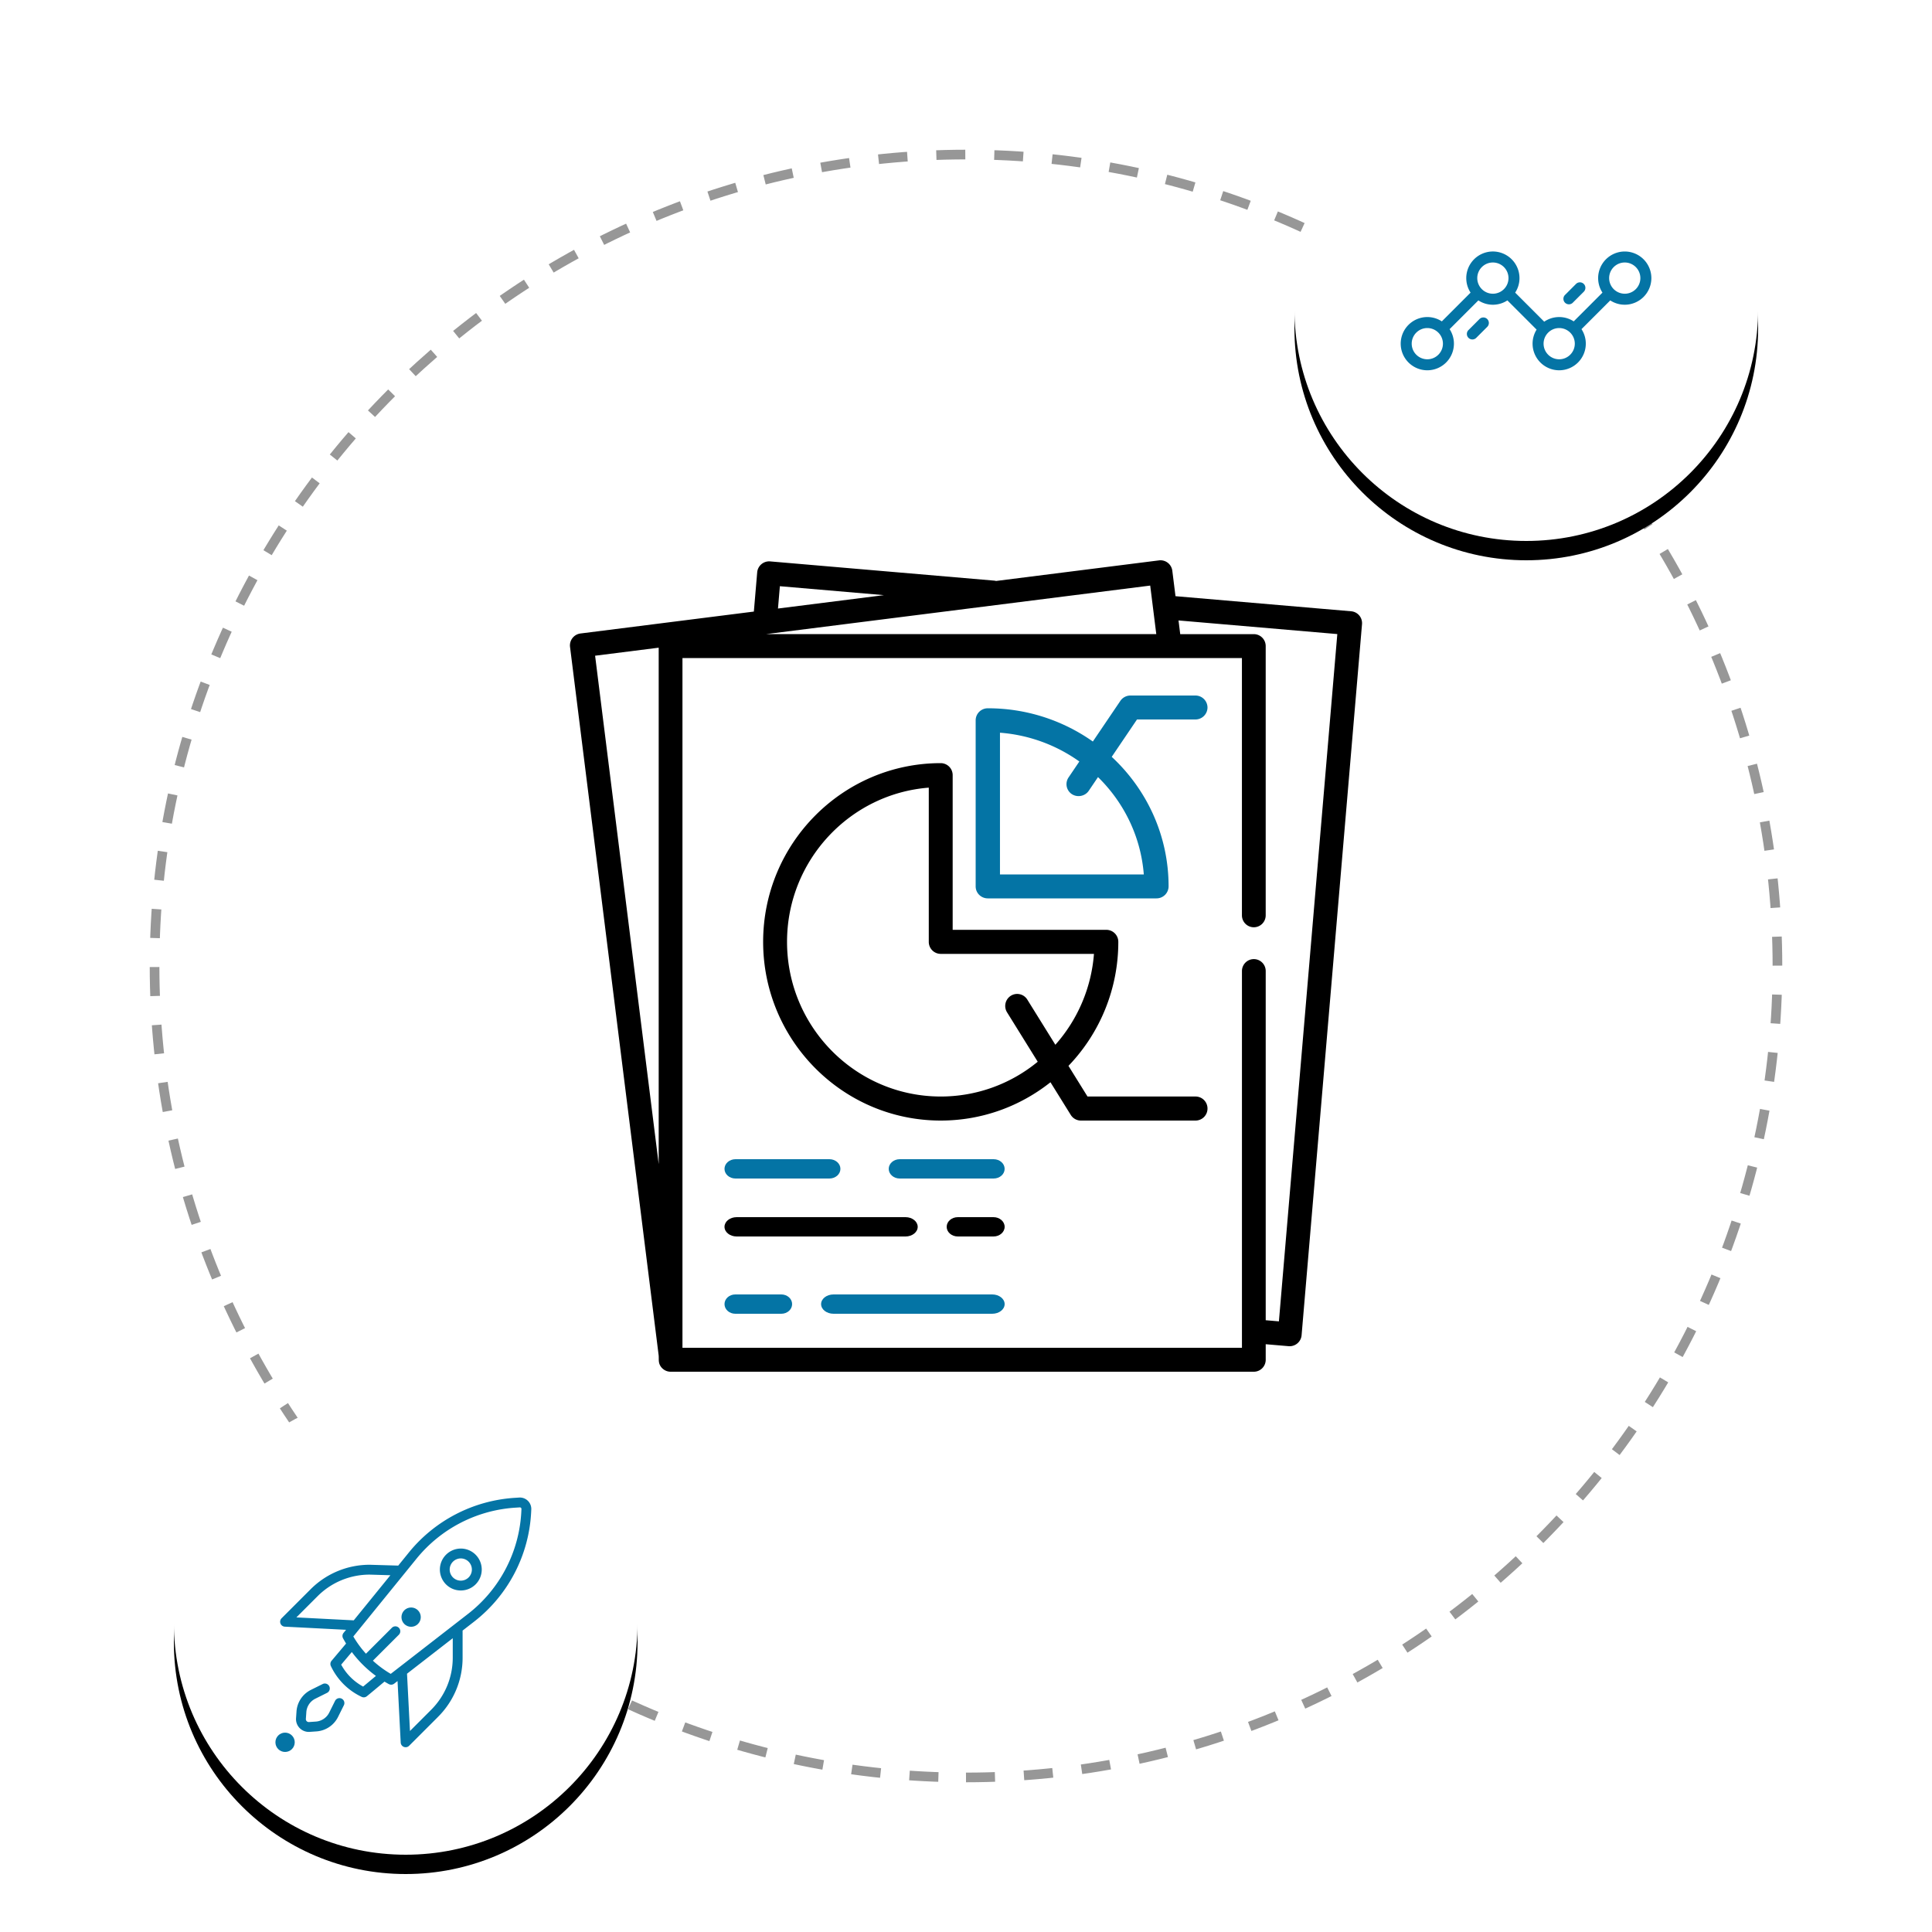 <svg xmlns="http://www.w3.org/2000/svg" xmlns:xlink="http://www.w3.org/1999/xlink" width="200" height="200" viewBox="0 0 200 200">
    <defs>
        <circle id="b" cx="24" cy="24" r="24"/>
        <filter id="a" width="129.2%" height="129.2%" x="-14.6%" y="-10.4%" filterUnits="objectBoundingBox">
            <feOffset dy="2" in="SourceAlpha" result="shadowOffsetOuter1"/>
            <feGaussianBlur in="shadowOffsetOuter1" result="shadowBlurOuter1" stdDeviation="2"/>
            <feColorMatrix in="shadowBlurOuter1" values="0 0 0 0 0.838 0 0 0 0 0.838 0 0 0 0 0.838 0 0 0 1 0"/>
        </filter>
        <circle id="d" cx="42" cy="168" r="24"/>
        <filter id="c" width="129.2%" height="129.2%" x="-14.6%" y="-10.4%" filterUnits="objectBoundingBox">
            <feOffset dy="2" in="SourceAlpha" result="shadowOffsetOuter1"/>
            <feGaussianBlur in="shadowOffsetOuter1" result="shadowBlurOuter1" stdDeviation="2"/>
            <feColorMatrix in="shadowBlurOuter1" values="0 0 0 0 0.838 0 0 0 0 0.838 0 0 0 0 0.838 0 0 0 1 0"/>
        </filter>
    </defs>
    <g fill="none" fill-rule="evenodd">
        <path fill-rule="nonzero" stroke="#979797" stroke-dasharray="3" d="M100 184c46.392 0 84-37.608 84-84s-37.608-84-84-84-84 37.608-84 84 37.608 84 84 84z"/>
        <g fill-rule="nonzero" transform="translate(134 8)">
            <use fill="#000" filter="url(#a)" xlink:href="#b"/>
            <use fill="#FFF" xlink:href="#b"/>
        </g>
        <g fill="#0474A5">
            <path fill-rule="nonzero" d="M168.194 26.035a2.758 2.758 0 0 0-2.755 2.755c0 .554.165 1.07.447 1.502l-2.976 2.977a2.738 2.738 0 0 0-1.503-.448 2.74 2.74 0 0 0-1.55.479l-3.007-3.008c.283-.432.447-.948.447-1.502a2.758 2.758 0 0 0-2.755-2.756 2.758 2.758 0 0 0-2.755 2.756c0 .554.165 1.07.447 1.502l-2.976 2.977a2.738 2.738 0 0 0-1.503-.448A2.758 2.758 0 0 0 145 35.577a2.758 2.758 0 0 0 2.755 2.755 2.758 2.758 0 0 0 2.755-2.755c0-.554-.164-1.07-.447-1.503l2.977-2.977a2.738 2.738 0 0 0 3.005 0l3.024 3.025a2.738 2.738 0 0 0-.417 1.455 2.758 2.758 0 0 0 2.755 2.755 2.758 2.758 0 0 0 2.755-2.755c0-.554-.165-1.07-.447-1.503l2.977-2.976c.432.282.948.447 1.502.447a2.758 2.758 0 0 0 2.755-2.755 2.758 2.758 0 0 0-2.755-2.755zm-20.439 11.158a1.618 1.618 0 0 1-1.616-1.616c0-.892.725-1.617 1.616-1.617.891 0 1.617.725 1.617 1.617 0 .891-.725 1.616-1.617 1.616zm6.787-6.787a1.618 1.618 0 0 1-1.616-1.616c0-.892.725-1.617 1.616-1.617.892 0 1.617.725 1.617 1.617 0 .891-.725 1.616-1.617 1.616zm6.865 6.787a1.618 1.618 0 0 1-1.616-1.616c0-.892.725-1.617 1.616-1.617.891 0 1.616.725 1.616 1.617 0 .891-.725 1.616-1.616 1.616zm6.787-6.787a1.618 1.618 0 0 1-1.616-1.616c0-.892.725-1.617 1.616-1.617.891 0 1.616.725 1.616 1.617 0 .891-.725 1.616-1.616 1.616z"/>
            <path d="M153.96 33.03a.57.57 0 0 0-.806 0l-1.158 1.159a.57.57 0 0 0 .805.805l1.158-1.158a.57.57 0 0 0 0-.806zM163.953 29.393a.57.57 0 0 0-.805 0l-1.158 1.158a.57.57 0 0 0 .805.805l1.158-1.158a.57.57 0 0 0 0-.805z"/>
        </g>
        <g fill-rule="nonzero">
            <use fill="#000" filter="url(#c)" xlink:href="#d"/>
            <use fill="#FFF" xlink:href="#d"/>
        </g>
        <path fill="#000" fill-rule="nonzero" d="M140.71 63.714a1.228 1.228 0 0 0-.836-.435l-18.187-1.562-.33-2.634a1.233 1.233 0 0 0-1.374-1.073l-16.872 2.132a1.219 1.219 0 0 0-.205-.037l-23.19-1.99a1.244 1.244 0 0 0-1.331 1.126l-.346 4.069-17.962 2.27a1.248 1.248 0 0 0-1.068 1.381l9.17 73.305c.04.334-.03.655.105.979.191.453.645.755 1.134.755h60.378c.68 0 1.23-.554 1.23-1.237v-1.61l2.384.204a1.244 1.244 0 0 0 1.33-1.127l6.255-73.613a1.24 1.24 0 0 0-.284-.903zm-72.522 56.797L61.605 67.88l6.583-.832v53.463zm12.544-59.827l10.77.925-10.966 1.386.196-2.31zm38.337-.065l.629 5.026H79.292l39.777-5.026zm13.324 76.168l-1.367-.118v-36.145c0-.683-.55-1.237-1.23-1.237-.68 0-1.23.554-1.23 1.237v39.002H70.648V68.12h57.916v26.633c0 .684.551 1.237 1.231 1.237s1.23-.553 1.23-1.237v-27.87c0-.683-.55-1.237-1.23-1.237h-7.618l-.177-1.418 16.438 1.411-6.046 71.149z"/>
        <path fill="#0474A5" fill-rule="nonzero" d="M123.741 72h-6.713c-.421 0-.814.207-1.047.552l-2.85 4.21a18.8 18.8 0 0 0-10.872-3.44 1.25 1.25 0 0 0-1.259 1.24V91.76c0 .685.563 1.24 1.259 1.24h17.454a1.25 1.25 0 0 0 1.259-1.24c0-5.28-2.265-10.048-5.887-13.412l2.617-3.868h6.04A1.25 1.25 0 0 0 125 73.24a1.25 1.25 0 0 0-1.259-1.24zm-5.335 18.52h-14.889V75.85a16.248 16.248 0 0 1 8.216 2.98l-1.123 1.66a1.239 1.239 0 0 0 .237 1.636c.567.47 1.447.346 1.858-.26l.96-1.421c2.677 2.619 4.433 6.15 4.741 10.075z"/>
        <path fill="#000" fill-rule="nonzero" d="M123.763 113.511h-11.185l-1.971-3.173a18.498 18.498 0 0 0 5.16-12.838 1.24 1.24 0 0 0-1.237-1.244H98.62V80.244A1.24 1.24 0 0 0 97.383 79C87.247 79 79 87.3 79 97.5S87.247 116 97.383 116c4.285 0 8.232-1.483 11.361-3.965l2.1 3.38c.226.364.622.585 1.048.585h11.871a1.24 1.24 0 0 0 1.237-1.244 1.24 1.24 0 0 0-1.237-1.245zm-17.417-10.034a1.232 1.232 0 0 0-1.704-.396 1.249 1.249 0 0 0-.393 1.715l3.176 5.114a15.775 15.775 0 0 1-10.041 3.601c-8.773 0-15.91-7.182-15.91-16.01 0-8.41 6.476-15.327 14.673-15.964V97.5a1.24 1.24 0 0 0 1.237 1.245h15.862a16 16 0 0 1-3.995 9.409l-2.905-4.677z"/>
        <path fill="#0474A5" d="M85.86 120h-9.72c-.63 0-1.14.448-1.14 1s.51 1 1.14 1h9.72c.63 0 1.14-.448 1.14-1s-.51-1-1.14-1zM102.86 120h-9.72c-.63 0-1.14.448-1.14 1s.51 1 1.14 1h9.72c.63 0 1.14-.448 1.14-1s-.51-1-1.14-1z"/>
        <path fill="#000" d="M93.74 126H76.26c-.696 0-1.26.448-1.26 1s.564 1 1.26 1h17.48c.696 0 1.26-.448 1.26-1s-.564-1-1.26-1zM102.846 126h-3.692c-.637 0-1.154.448-1.154 1s.517 1 1.154 1h3.692c.637 0 1.154-.448 1.154-1s-.517-1-1.154-1z"/>
        <path fill="#0474A5" d="M80.883 134h-4.766c-.617 0-1.117.448-1.117 1s.5 1 1.117 1h4.766c.617 0 1.117-.448 1.117-1s-.5-1-1.117-1zM102.716 134H86.284c-.71 0-1.284.448-1.284 1s.575 1 1.284 1h16.432c.71 0 1.284-.448 1.284-1s-.575-1-1.284-1z"/>
        <g fill="#0474A5" transform="translate(29 155)">
            <circle cx=".511" cy="25.362" r="1"/>
            <circle cx="13.559" cy="12.406" r="1"/>
            <path fill-rule="nonzero" d="M20.235 5.943a2.156 2.156 0 0 0-1.534-.636 2.173 2.173 0 0 0-1.534 3.704c.423.424.978.635 1.534.635.555 0 1.111-.211 1.534-.634a2.173 2.173 0 0 0 0-3.069zm-.72 2.348a1.152 1.152 0 0 1-1.628 0 1.152 1.152 0 0 1 .814-1.964 1.152 1.152 0 0 1 .813 1.964z"/>
            <path d="M6.368 20.843a.51.51 0 0 0-.683.23l-.607 1.219c-.264.53-.796.885-1.387.925l-.706.048a.3.3 0 0 1-.234-.087.299.299 0 0 1-.088-.235l.049-.706c.04-.59.395-1.122.925-1.386l1.22-.607a.51.51 0 1 0-.455-.913l-1.22.607a2.706 2.706 0 0 0-1.488 2.23l-.048.706a1.321 1.321 0 0 0 1.409 1.409l.706-.049a2.706 2.706 0 0 0 2.23-1.488l.607-1.22a.51.51 0 0 0-.23-.683z"/>
            <path fill-rule="nonzero" d="M25.648.365a1.18 1.18 0 0 0-.903-.338l-.475.03a15.382 15.382 0 0 0-10.93 5.638L12.225 7.07l-2.925-.086a8.626 8.626 0 0 0-6.154 2.543L.15 12.522a.51.51 0 0 0 .335.87l6.34.325-.26.319a.51.51 0 0 0-.051.565c.1.182.203.362.312.539l-1.504 1.785a.51.51 0 0 0-.07.546 6.68 6.68 0 0 0 1.295 1.853c.544.55 1.18.998 1.892 1.335a.509.509 0 0 0 .539-.065c.324-.263.697-.575 1.058-.876.258-.215.521-.435.767-.637.147.088.296.174.447.256a.51.51 0 0 0 .556-.045l.347-.27.328 6.367a.51.51 0 0 0 .87.334l2.994-2.995a8.625 8.625 0 0 0 2.543-6.14v-2.792l1.182-.917a15.321 15.321 0 0 0 5.916-11.368l.012-.248a1.181 1.181 0 0 0-.35-.898zM1.682 12.432l2.184-2.184a7.613 7.613 0 0 1 5.411-2.244l2.137.063-3.794 4.67-5.938-.305zm7.701 6.503c-.266.222-.539.45-.792.658a5.629 5.629 0 0 1-2.272-2.27l1.101-1.306c.333.446.697.87 1.09 1.266h.002v.001c.437.44.906.842 1.404 1.207l-.533.444zm8.486-2.346c0 2.047-.797 3.97-2.245 5.418l-2.184 2.184-.305-5.93 4.734-3.674v2.002zM24.968 1.46a14.303 14.303 0 0 1-5.523 10.613l-7.996 6.205a10.796 10.796 0 0 1-1.847-1.364l2.696-2.695a.51.51 0 0 0-.721-.721l-2.694 2.693a10.794 10.794 0 0 1-1.307-1.783l6.556-8.072a14.36 14.36 0 0 1 10.203-5.262l.474-.03a.16.16 0 0 1 .171.168l-.012.248z"/>
        </g>
    </g>
</svg>
